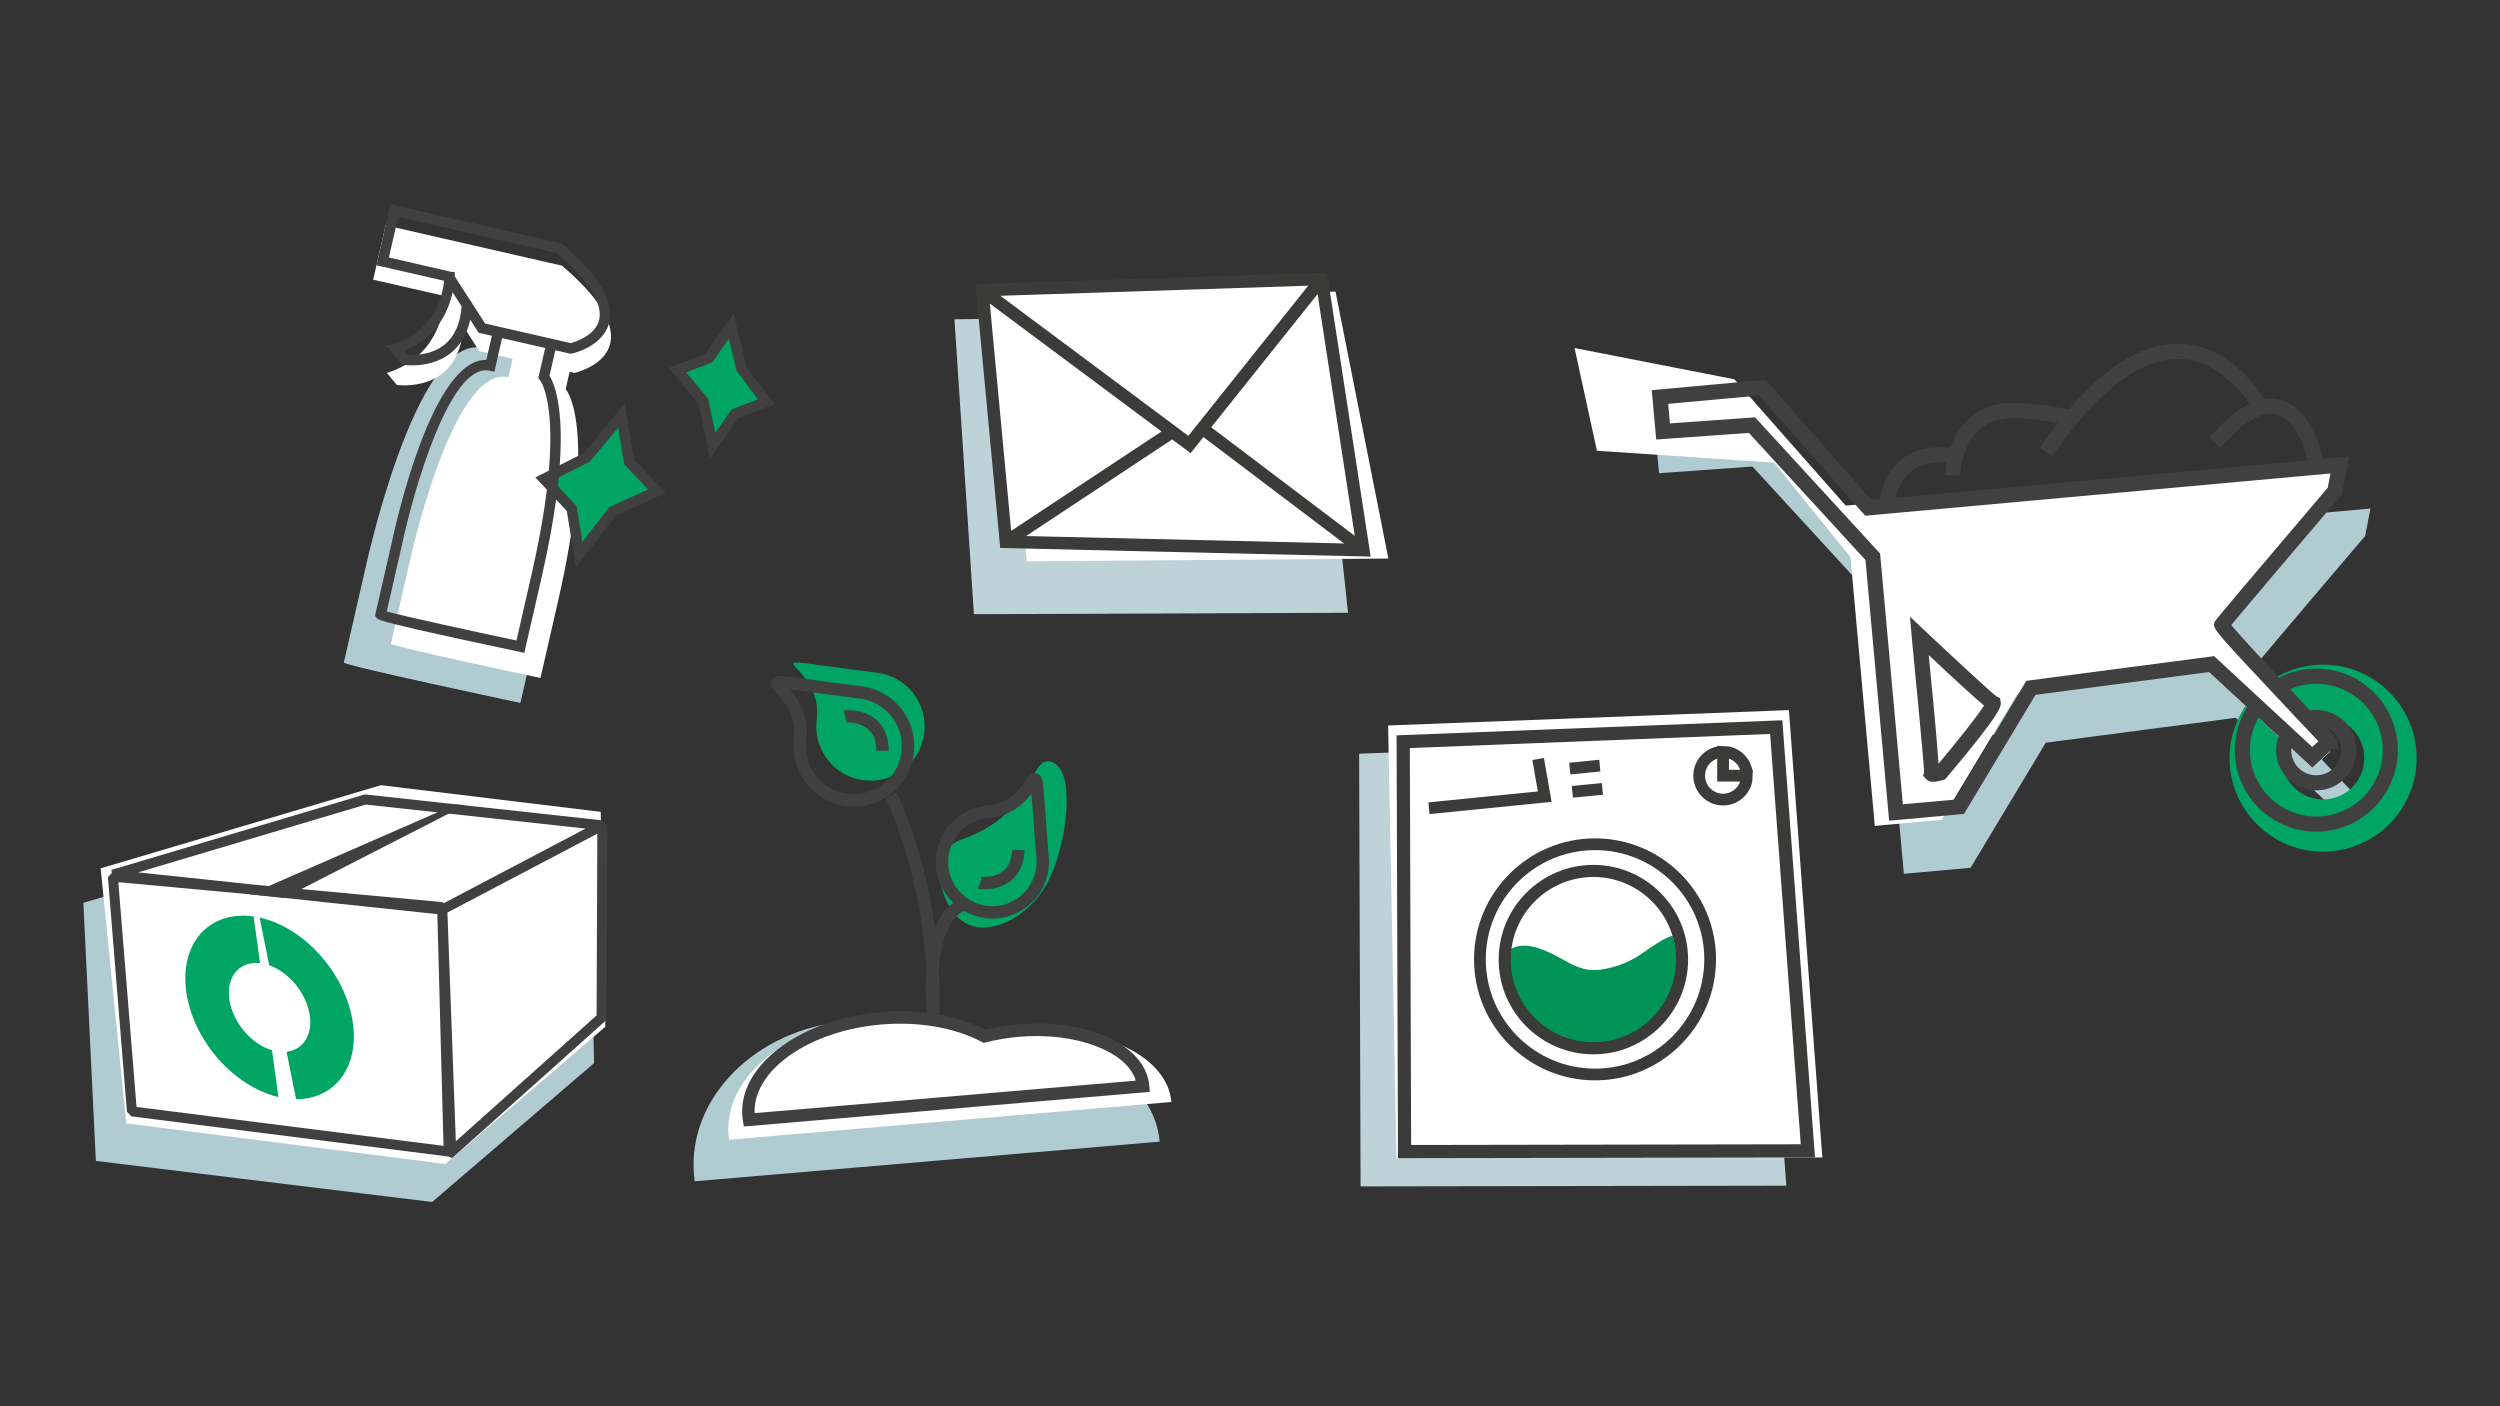 <?xml version="1.0" encoding="UTF-8"?>
<svg id="Layer_1" data-name="Layer 1" xmlns="http://www.w3.org/2000/svg" xmlns:xlink="http://www.w3.org/1999/xlink" viewBox="0 0 1920 1080">
  <rect x="0" y="0" width="1920" height="1080" fill="#333333" stroke="none"/>
  <defs>
    <style>
      .cls-1 {
        fill: none;
      }

      .cls-2 {
        fill: #bed3d7;
      }

      .cls-3 {
        fill: #3b3b3a;
      }

      .cls-4 {
        clip-path: url(#clippath-1);
      }

      .cls-5 {
        clip-path: url(#clippath-3);
      }

      .cls-6 {
        clip-path: url(#clippath-4);
      }

      .cls-7 {
        clip-path: url(#clippath-2);
      }

      .cls-8 {
        clip-path: url(#clippath-5);
      }

      .cls-9 {
        fill: #fff;
      }

      .cls-10 {
        fill: #404041;
      }

      .cls-11 {
        fill: #00a564;
      }

      .cls-12 {
        fill: #009556;
      }

      .cls-13 {
        clip-path: url(#clippath);
      }

      .cls-14 {
        fill: #b1ccd0;
      }
    </style>
    <clipPath id="clippath">
      <rect class="cls-1" x="241.45" y="203.4" width="352.03" height="322" transform="translate(-30.91 690.01) rotate(-77.1)"/>
    </clipPath>
    <clipPath id="clippath-1">
      <rect class="cls-1" x="241.45" y="203.4" width="352.03" height="322" transform="translate(-30.91 690.01) rotate(-77.1)"/>
    </clipPath>
    <clipPath id="clippath-2">
      <rect class="cls-1" x="64.02" y="603.02" width="402.43" height="320.08"/>
    </clipPath>
    <clipPath id="clippath-3">
      <rect class="cls-1" x="1043.82" y="545.36" width="355.73" height="365.81"/>
    </clipPath>
    <clipPath id="clippath-4">
      <path class="cls-1" d="M1277.88,721.33c-16.2,8.95-21.6,17.77-44.63,22.7-23.04,4.94-30.55-9.69-53.89-16.44-23.36-6.74-31.04,14.85-31.04,14.85l-17.55,97.17s90.82,24.29,98.53,22.94c7.69-1.34,107.96-75.58,110.67-76.92,2.69-1.35-2.7-73.25-2.7-73.25,0,0-43.18,0-59.38,8.95"/>
    </clipPath>
    <clipPath id="clippath-5">
      <rect class="cls-1" x="1043.82" y="545.36" width="355.73" height="365.81"/>
    </clipPath>
  </defs>
  <g>
    <g class="cls-13">
      <path class="cls-14" d="M422.5,278l7.2-31.43-51.7-11.84-7.42,32.41c-51.92-10.86-90.7,172.63-90.7,172.63l-15.8,69.03c-.52,2.27,135.59,31.04,135.59,31.04l15.66-68.39c37.02-161.71,7.17-193.45,7.17-193.45"/>
      <path class="cls-9" d="M355.81,250.57l12.29,19.09,73.14,16.74s69.07-15.22-9.65-82.36l-135.45-31.01-9.56,41.76,54.18,12.4.73,1.14c-.71,12.41-6.23,46.12-44.31,58.09l7.49,9.16s48.16,7.49,51.15-45.02"/>
      <path class="cls-9" d="M434.43,298.85l6.1-26.63-43.79-10.03-6.29,27.46c-43.99-9.2-76.84,146.23-76.84,146.23l-13.39,58.49c-.44,1.92,114.87,26.3,114.87,26.3l13.26-57.93c31.37-137,6.08-163.88,6.08-163.88"/>
    </g>
    <polygon class="cls-11" points="448.09 369.76 448.08 369.79 448.16 369.53 448.09 369.76"/>
    <polygon class="cls-11" points="448.06 369.81 447.99 370.05 448.08 369.79 448.06 369.81"/>
    <polygon class="cls-11" points="541.45 306.38 521.67 282.54 545.82 273.3 562.9 248.88 571 282.27 589.89 306.82 565.75 316.08 548.66 340.5 541.45 306.38"/>
    <polygon class="cls-11" points="482.51 352.4 503.85 375.08 469.91 390.57 444.21 423.79 438.49 388.36 417.16 365.66 450.51 348.93 476.78 316.97 482.51 352.4"/>
    <polygon class="cls-11" points="555.78 294.69 555.78 294.67 555.8 294.52 555.78 294.69"/>
    <polygon class="cls-11" points="555.78 294.71 555.76 294.85 555.78 294.69 555.78 294.71"/>
    <g class="cls-4">
      <path class="cls-10" d="M322.31,483.95c-31.85-7.29-32.59-8.45-33.36-9.66l-.91-1.41.36-1.69,12.51-54.66c3.12-14.74,31.02-140.86,72.6-140.14l4.24-18.52-10.18-2.33-6.44-10c-2.32,10.7-7.14,19.12-14.41,25.13-15.33,12.68-35.71,9.66-36.57,9.52l-1.51-.24-11.72-14.34,5.65-1.78c31.16-9.79,37.32-35.98,38.47-48.21l-51.97-11.9,10.73-46.85,131.46,30.1.75.64c27.83,23.74,39.89,43.98,35.86,60.16-4.57,18.29-27.6,23.56-28.58,23.78h-1.76s-11.03-2.53-11.03-2.53l-4.46,19.49c3.32,5.36,11.09,23.13,7.85,68.69l18.61-9.34,31.37-38.16,6.97,42.97,24.32,25.87-38.13,17.39-30.74,39.73-7.01-43.32-8.18-8.71c-2.3,16.96-5.87,36.74-11.14,59.76l-13.27,57.98-3.86-.82c-36.21-7.65-60.37-12.93-76.53-16.63ZM297,469.57c12.8,3.6,64.55,14.91,99.64,22.35l11.51-50.29c5.93-25.9,9.66-47.53,11.86-65.53l-8.89-9.46,10.42-5.23c4.68-55-6.63-69.19-6.78-69.37l-1.31-1.53.39-2.04,4.86-21.22-33.11-7.58-5.91,25.83-3.85-.81c-30.49-6.38-58.75,94.25-67.06,133.57l-11.75,51.31ZM428.39,373.33l14.41,15.33,4.45,27.51,20.64-26.68,29.76-13.58-18.33-19.51-4.52-27.89-21.94,26.15-23.76,11.93c-.21,2.19-.45,4.44-.7,6.74ZM310.47,269.53l2.37,2.9c4.48.36,18.43.67,28.84-7.97,7.55-6.27,11.87-16.09,12.84-29.19l-6.91-10.74c-3.14,14.37-12.05,34.87-37.14,45ZM372.55,248.46l65.82,15.07c3.7-1.01,18.78-5.85,21.72-17.71,3.15-12.66-8.11-30.44-32.54-51.45l-121.72-27.87-7.15,31.22,48.41,11.2,2.18-.12c0,.07.06,1.33-.03,3.45l12.98,20.16.48.02c0,.23-.02.46-.03.69l9.88,15.34ZM545.31,352.08l-8.9-42.18-22.72-27.38,28.22-10.82,21.46-30.67,9.99,41.18,21.65,28.15-28.02,10.76-21.68,30.97ZM527,286l16.85,20.3,5.49,26.04,12.48-17.85,20.28-7.78-16.33-21.8-6-24.76-12.71,18.14-20.06,7.7Z"/>
    </g>
  </g>
  <g>
    <path class="cls-14" d="M890.58,876.77l-357.05,30.44c-.22-1.64-.41-3.3-.55-4.96-5.04-59.17,47.54-111.95,117.44-117.91,36.12-3.08,69.78,6.93,94.58,25.51,9.66-3.13,20.03-5.24,30.86-6.17,59.5-5.07,110.85,27.66,114.73,73.09"/>
    <path class="cls-11" d="M673.64,516.66c22.8,2.83,38.99,23.62,36.15,46.42-2.83,22.8-23.61,38.99-46.42,36.16-22.79-2.85-38.98-23.62-36.15-46.42,6.09-48.96-67.94-50.38,46.42-36.16"/>
    <path class="cls-9" d="M899.64,846.32l-339.7,28.96c-.19-1.24-.33-2.49-.44-3.75-3.81-44.72,47.01-85.58,113.52-91.25,34.35-2.93,66.17,4.1,89.42,17.76,9.23-2.52,19.12-4.3,29.42-5.18,56.61-4.83,104.85,19.11,107.78,53.46"/>
    <path class="cls-10" d="M883.07,838.57l-311.83,26.58-.68-4.4c-.17-1.1-.33-2.24-.43-3.37-3.31-38.89,44.25-74.81,106.03-80.08,29.87-2.55,58.37,2.26,80.49,13.52,8.08-1.98,16.57-3.36,25.24-4.1,53.86-4.59,98.12,16.09,100.76,47.09l.4,4.75ZM579.53,854.88l292.74-24.95c-6.59-22.28-45.66-37.43-89.56-33.69-8.8.75-17.36,2.19-25.46,4.27l-1.8.46-1.63-.87c-20.44-10.87-48.45-15.71-76.85-13.29-55.59,4.74-98.73,35.08-97.45,68.07Z"/>
    <path class="cls-11" d="M800.56,681.78c-15.55,23.97-41.96,35.42-58.99,25.58-17.03-9.85-29.67-51.84-2.68-61.24,59.25-20.61,52.98-68.68,70.01-58.83,17.03,9.85,7.21,70.52-8.33,94.49"/>
    <path class="cls-11" d="M758.3,712.11c-6.28.54-12.26-.57-17.43-3.56-11.52-6.66-20.33-26.22-18.85-41.83,1.03-10.8,6.85-18.58,16.4-21.91,34.67-12.06,46.35-33.22,54.08-47.22,3.73-6.75,6.42-11.63,10.49-12.76,2.04-.56,4.17-.14,6.61,1.26,3.78,2.19,6.49,6.62,8.06,13.17,5.09,21.23-2.94,63.25-15.93,83.27h0c-11.26,17.36-28.22,28.28-43.43,29.58ZM804.4,587.38c-.24.02-.46.06-.68.12-2.95.82-5.4,5.27-8.8,11.43-7.45,13.5-19.92,36.09-55.59,48.5-10.86,3.78-13.91,12.72-14.56,19.55-1.37,14.42,6.96,33.09,17.49,39.18,16.36,9.45,42.01-1.82,57.14-25.14h0c12.66-19.52,20.52-60.46,15.56-81.11-1.39-5.78-3.66-9.62-6.76-11.42-1.44-.84-2.7-1.21-3.79-1.11Z"/>
    <path class="cls-10" d="M721.4,778.8l-9.5.39c-.17-1.42-1.86-17.07-.49-34.99-4.51-77.6-31.03-130.51-31.34-131.11l8.49-4.33c1.11,2.17,21.09,41.96,29.43,103.8,3.18-7.95,7.72-14.78,14.11-19.17-7.39-7.07-12.35-16.75-13.28-27.72-2.04-23.89,15.75-44.98,39.64-47.02,16.92-1.44,24.78-12.8,28.99-18.91,2.4-3.47,4.62-6.71,8.68-5.62,4.63,1.26,4.8,3.71,6.48,27.09.64,8.96,1.51,21.05,2.87,37.07,2.04,23.89-15.75,44.99-39.64,47.02-9.21.78-18-1.38-25.45-5.69-12.76,5.87-17.84,25.43-19.42,44.39.62,11.11.8,22.73.42,34.81ZM792.17,609.51c-5.58,7.29-15.38,17.15-32.9,18.64-18.66,1.59-32.54,18.06-30.95,36.71,1.59,18.65,18.06,32.53,36.72,30.94,18.66-1.59,32.54-18.06,30.95-36.71-1.37-16.07-2.24-28.2-2.88-37.2-.35-4.8-.65-9.02-.93-12.38ZM759.09,682.89c-3.85.33-6.89-.01-8-.46l1.76-4.43,1.12-4.62c.09.02,9.58,1.13,16.48-4.43,4.3-3.47,6.64-8.97,6.93-16.33l9.52.38c-.57,14.19-7.21,21.41-12.69,24.97-4.93,3.2-10.59,4.53-15.12,4.91ZM659.72,619.26c-3.16.27-6.4.22-9.68-.19-12.29-1.53-23.25-7.76-30.86-17.53-7.62-9.77-10.96-21.93-9.43-34.22,2.27-18.28-7.99-29.14-13.51-34.98-3.01-3.19-5.86-6.19-3.92-9.96,2.25-4.36,4.82-3.99,29.51-.59,9.57,1.32,22.49,3.1,39.66,5.24h0c12.3,1.53,23.25,7.75,30.87,17.52,7.61,9.77,10.96,21.92,9.43,34.22-2.75,22.1-20.71,38.66-42.06,40.48ZM606.43,529.35c6.46,7.36,15.17,19.96,12.78,39.15-1.22,9.76,1.44,19.42,7.48,27.18,6.05,7.77,14.75,12.71,24.52,13.92,20.14,2.51,38.59-11.84,41.11-32,1.22-9.76-1.45-19.42-7.49-27.18-6.05-7.76-14.76-12.71-24.52-13.92h0c-17.23-2.14-30.18-3.93-39.78-5.26-5.54-.76-10.35-1.43-14.09-1.89ZM682.57,576.57h-9.53c0-7.36-2.12-12.93-6.29-16.57-5.96-5.19-14.83-5.35-16.28-5.06l-2.57-9.15c2.46-.88,13.98-.97,22.89,5.29,5.37,3.77,11.77,11.25,11.77,25.5Z"/>
  </g>
  <g>
    <polygon class="cls-2" points="733.02 245.24 747.97 471.68 1035.28 470.61 1010.72 240.97 733.02 245.24"/>
    <polygon class="cls-9" points="1043.82 423.61 771.47 417.2 754.38 222.82 1013.92 214.27 1043.82 423.61"/>
    <polygon class="cls-9" points="769.34 235.63 788.56 431.09 1066.26 428.96 1025.67 223.89 769.34 235.63"/>
    <path class="cls-3" d="M924.23,335.67l108.03,81.72-244.27-5.71,112.27-74.21,14.14,10.53,9.84-12.33ZM760.18,233.13l131.88,98.24-115.48,76.34-16.4-174.58ZM930.22,328.15l81.68-102.31,28.58,185.72-110.26-83.41ZM768.27,227.17l236.45-7.76-92.06,115.33-144.39-107.57ZM1019.09,209.32l-269.97,8.86,19.04,202.66,284.5,6.64-33.56-218.16Z"/>
  </g>
  <g>
    <polygon class="cls-14" points="64.02 693.37 73.63 891.59 331.88 923.11 456.25 816.47 452.66 649.47 281.88 628.75 64.02 693.37"/>
    <polygon class="cls-9" points="292.59 603.02 77.29 666.89 97.01 862.77 341.99 893.93 464.9 788.54 461.36 623.5 292.59 603.02"/>
    <path class="cls-10" d="M104.86,850.16l-13.98-172.65,106.04,9.81,138.96,14.74,4.73,177.95-235.75-29.86ZM343.62,700.84l115.12-60.58-.56,139.57-108.1,96.68-6.46-175.68ZM339.98,692.86l-142.29-13.17-91.56-9.71,174.74-52.09,168.85,18.46-67.52,35.52-41.46,21.82-.76-.82ZM279.42,610.32l-193.83,57.78.24,2.54-2.96,2.93,14.62,180.31,3.33,3.49,243.68,30.87,2.69,1.16,117.39-105,1.27-2.84.6-147.65-3.04-1.84-.37-1.98-182.09-19.91-1.52.14Z"/>
    <polyline class="cls-10" points="350.06 617.74 191.8 686.85 218.22 689.58 357.05 618.5"/>
    <g class="cls-7">
      <path class="cls-11" d="M162.23,801.29c23.38,33.98,62.39,49.19,87.14,33.96,24.74-15.22,25.86-55.12,2.48-89.1-23.38-33.99-62.4-49.2-87.13-33.96-24.75,15.23-25.86,55.12-2.49,89.1"/>
      <path class="cls-11" d="M227.53,844.2c-23.3,0-50.07-15.3-67.85-41.15h0c-14.22-20.67-20.23-44.76-16.07-64.44,2.71-12.83,9.45-22.88,19.49-29.06,26.08-16.05,67.04-.43,91.3,34.84,14.22,20.67,20.23,44.76,16.08,64.44-2.71,12.84-9.45,22.89-19.49,29.06-6.96,4.28-14.98,6.31-23.46,6.31ZM186.77,709.34c-7.41,0-14.38,1.76-20.43,5.48-8.56,5.27-14.32,13.93-16.68,25.07-3.81,18.05,1.84,40.34,15.12,59.64h0c22.42,32.59,59.65,47.44,82.97,33.09,8.56-5.27,14.32-13.94,16.67-25.07,3.81-18.05-1.84-40.35-15.12-59.65-16.61-24.15-41.35-38.56-62.53-38.56Z"/>
      <path class="cls-9" d="M184.32,787.71c11.86,17.23,31.65,24.95,44.19,17.22,12.56-7.72,13.12-27.95,1.26-45.19-11.86-17.23-31.65-24.95-44.19-17.22-12.56,7.73-13.12,27.96-1.26,45.19"/>
    </g>
    <polyline class="cls-9" points="197.5 695.25 231.48 864.57 214.11 844.48 192.87 689.96"/>
  </g>
  <g>
    <polygon class="cls-2" points="1043.82 578.85 1044.92 911.16 1371.9 910.59 1346.23 567.04 1043.82 578.85"/>
    <polygon class="cls-9" points="1373.88 545.36 1066.07 557.17 1072.57 889.49 1399.55 888.92 1373.88 545.36"/>
    <g class="cls-5">
      <path class="cls-3" d="M1073.65,889.49l-1.07-324.75,296.25-11.57,25.09,335.76-320.26.57ZM1082.75,574.5l1,304.84,299.24-.53-23.56-315.12-276.68,10.81Z"/>
      <path class="cls-3" d="M1224.98,829.72c-51.24,0-92.93-41.69-92.93-92.93s41.69-92.93,92.93-92.93,92.93,41.69,92.93,92.93-41.69,92.93-92.93,92.93ZM1224.98,652.89c-46.27,0-83.91,37.64-83.91,83.91s37.64,83.91,83.91,83.91,83.91-37.64,83.91-83.91-37.64-83.91-83.91-83.91ZM1097.88,625.19l-.89-8.97,84.08-8.38-4.21-24.15,8.88-1.55,5.88,33.71-93.74,9.34ZM1323.32,618.59c-12.61,0-22.87-10.27-22.87-22.88,0-11.06,7.9-20.31,18.36-22.42v-.45l9.02.45c9,1.8,16.11,8.91,17.92,17.91h.45l-.45,9.02c-2.1,10.46-11.36,18.37-22.43,18.37ZM1318.81,582.62c-5.43,1.87-9.34,7.03-9.34,13.09,0,7.64,6.21,13.86,13.85,13.86,6.06,0,11.23-3.91,13.1-9.35h-17.61v-17.6ZM1327.83,591.2h8.59c-1.39-4.01-4.58-7.2-8.59-8.58v8.58ZM1208,612.63l-.88-8.97,23.08-2.27.87,8.97-23.08,2.27ZM1206.03,594.76l-.88-8.97,23.08-2.27.87,8.97-23.07,2.27Z"/>
    </g>
    <g class="cls-6">
      <path class="cls-12" d="M1287.72,739.1c0,36.52-29.6,66.12-66.12,66.12s-66.12-29.6-66.12-66.12,29.6-66.12,66.12-66.12,66.12,29.6,66.12,66.12"/>
    </g>
    <g class="cls-8">
      <path class="cls-3" d="M1223.72,809.72c-40.11,0-72.75-32.63-72.75-72.75s32.64-72.74,72.75-72.74,72.74,32.63,72.74,72.74-32.63,72.75-72.74,72.75ZM1223.72,673.52c-34.99,0-63.47,28.47-63.47,63.46s28.47,63.47,63.47,63.47,63.46-28.47,63.46-63.47-28.47-63.46-63.46-63.46Z"/>
    </g>
  </g>
  <g>
    <path class="cls-14" d="M1494.91,625.69s-7.89,2.14-7.3.65c.6-1.55-9.33-103.23-9.48-104.67l-.59-6.6s55.7,52.49,59.53,54.32c3.87,1.79-42.16,56.3-42.16,56.3M1820.5,390.54l-380.68,34.56-85.54-97.02-82.67,7.54,2.53,27.81,71.75-5.12,97.57,106.31,18.71,206.45,51.25-4.62,57.7-96.03,145.87-19.16,31.53,29.2,5.07,4.66,24.83,22.99,19.91,18.42s12.96-12.26,13.65-12.32c-.04-.24-7.19-7.93-17.53-18.81-7-7.44-15.49-16.44-24.08-25.62-1.59-1.73-3.18-3.38-4.72-5.07-20.81-22.14-41.01-44.14-40.41-45.23,1.29-2.28,91.2-107.89,91.2-107.89l4.08-21.06Z"/>
    <path class="cls-11" d="M1790.61,653.77c-39.52,3.59-74.38-25.49-78.03-65.01-1.61-18.28,3.76-35.58,13.92-49.32l29.85,27.64c-2.93,5.32-4.36,11.59-3.76,18.03,1.55,17.44,17.01,30.28,34.44,28.72,17.37-1.61,30.21-17.01,28.6-34.44-1.55-17.44-16.95-30.21-34.33-28.66-1.96.19-3.88.53-5.67,1.08-8.41-8.96-18.63-19.76-28.96-30.81,9.13-5.61,19.65-9.25,30.99-10.27,39.46-3.59,74.45,25.55,78.03,65.01,3.59,39.58-25.56,74.45-65.08,78.03"/>
    <path class="cls-9" d="M1798.19,353.75l-380.68,34.56-85.54-97.02-122.69-23.99,17.15,78.87,136.04,9.15,58.67,72.5,18.71,206.45,51.25-4.62,57.7-96.03,145.87-19.16,31.53,29.2,5.07,4.66,24.83,22.99,19.91,18.42s12.96-12.26,13.65-12.32c-.04-.24-7.19-7.93-17.53-18.81-7-7.45-15.49-16.44-24.08-25.62-1.59-1.73-3.18-3.38-4.72-5.07-20.81-22.14-41.01-44.14-40.41-45.23,1.29-2.28,91.2-107.89,91.2-107.89l4.08-21.06Z"/>
    <path class="cls-10" d="M1778.87,638.72c-31.96,0-59.35-24.47-62.34-56.93-1.2-13.58,2.04-27.12,9.17-38.67l-29.14-26.98-133.3,17.51-54.95,91.47-57.46,5.18-18.15-200.21-89.59-97.62-71.13,5.08-3.45-37.9,87.35-7.98,81.37,92.29,6.3-.57c1.53-8.07,5.13-19.18,13.58-27.67,8.05-8.08,18.76-12.18,31.84-12.18,3.12,0,6.09.09,8.86.26,6.08-17.03,19.92-34.31,47.29-34.31,13.21,0,27.91,1.69,43.73,5.02,30.15-35.22,59.51-52.19,87.54-50.4,29.14,1.85,49.98,23.28,62.87,42.3,6.31-.92,12.24.09,17.88,2.97,16.69,8.55,24.83,32.16,26.9,43.1l20.09-1.82-5.63,29.1-.99,1.16c-29.71,34.9-73.07,85.97-83.94,99.12,3.43,4.12,12.32,14.21,35.43,38.81l1.39,1.5c7.12-3.66,14.78-5.89,22.86-6.61,34.42-3.07,64.9,22.32,68.03,56.69,3.11,34.4-22.34,64.91-56.74,68.03h0c-1.91.17-3.81.26-5.69.26ZM1734.44,551.19c-5.01,8.97-7.25,19.26-6.34,29.56,2.58,27.99,27.46,48.62,55.43,46.16h0c28.02-2.54,48.76-27.41,46.22-55.43-2.54-28-27.42-48.6-55.43-46.17-5.44.49-10.65,1.81-15.57,3.94l15.4,16.39c.67-.11,1.34-.18,2.02-.24,8.16-.7,16.19,1.77,22.5,7.02,6.32,5.27,10.21,12.69,10.94,20.89h0c1.56,16.93-10.93,31.99-27.86,33.57-16.95,1.52-32.05-11.05-33.57-27.98-.42-4.58.18-9.12,1.75-13.37l-15.49-14.34ZM1347.88,320.5l96.04,104.63,17.46,192.56,40.02-3.61,54.8-91.21,144.26-18.96,32.02,29.66h.01s43.34,40.11,43.34,40.11c1.87-1.77,3.42-3.19,4.69-4.36-2.76-2.97-6.97-7.46-12.54-13.31l-6.5-6.84h.05s-.01-.02-.01-.02l-21.33-22.73h.01c-41.67-44.36-41.51-44.65-38.97-49.37,1.05-1.86,30.12-36.3,86.47-102.48l2.12-10.94-357.36,32.44-81.37-92.29-69.93,6.39,1.36,15,65.37-4.66ZM1759.71,574.59c-.09,1.07-.07,2.16.02,3.25.95,10.59,10.32,18.53,20.97,17.48,10.54-.98,18.33-10.38,17.35-20.95v-.02c-.46-5.11-2.87-9.74-6.82-13.02-1.56-1.31-3.3-2.34-5.13-3.08,7.68,8.16,8.07,8.84,8.39,10.21,0,.01,0,.02.01.03.01.04.02.1.03.14l1.51,6.65-5.06.32c-2.17,1.87-7.02,6.36-11.12,10.25l-3.95,3.74-16.2-15ZM1488.99,355.16c-14.39,0-24.59,6.26-30.32,18.62-1.35,2.9-2.3,5.83-2.97,8.53l316.78-28.76c-2.12-8.8-9.43-30.7-23.56-35.03-11.32-3.48-26.38,5.33-43.5,25.46l-8.83-7.52c10.95-12.88,21.35-21.69,31.12-26.37-11.46-16.03-28.9-32.93-52.02-34.39-24.62-1.5-51.74,14.91-80.17,48.95-6.33,7.59-12.86,16.23-19.39,25.68l-9.54-6.61c4.67-6.76,9.36-13.12,13.97-19.02-12.78-2.39-24.66-3.59-35.42-3.59-38.18,0-39.66,42.37-39.71,44.17l-11.6-.26c.06-2.92.37-6.23.99-9.75-1.85-.07-3.79-.11-5.83-.11ZM1484.57,600.46c-2.24,0-3.95-.62-5.32-2.15l-2.38-2.68.89-2.49c-.42-9.75-8.56-93.76-8.99-97.94l-1.94-21.61,11.13,10.48c19.46,18.34,51.74,48.35,55.54,50.87l2.54,1.22.43,2.82c.67,3.03,1.6,7.19-41.54,58.29l-1.17,1.38-1.75.47c-2.99.81-5.43,1.32-7.45,1.32ZM1481.24,503.09c1.93,19.14,6.32,63.66,7.55,83.46,14.87-17.75,30.17-37.04,34.96-44.65-6.89-5.76-21.11-18.74-42.51-38.82ZM1526.79,544.33c.39.35.85.66,1.38.9-.3-.15-.76-.45-1.38-.9Z"/>
  </g>
</svg>